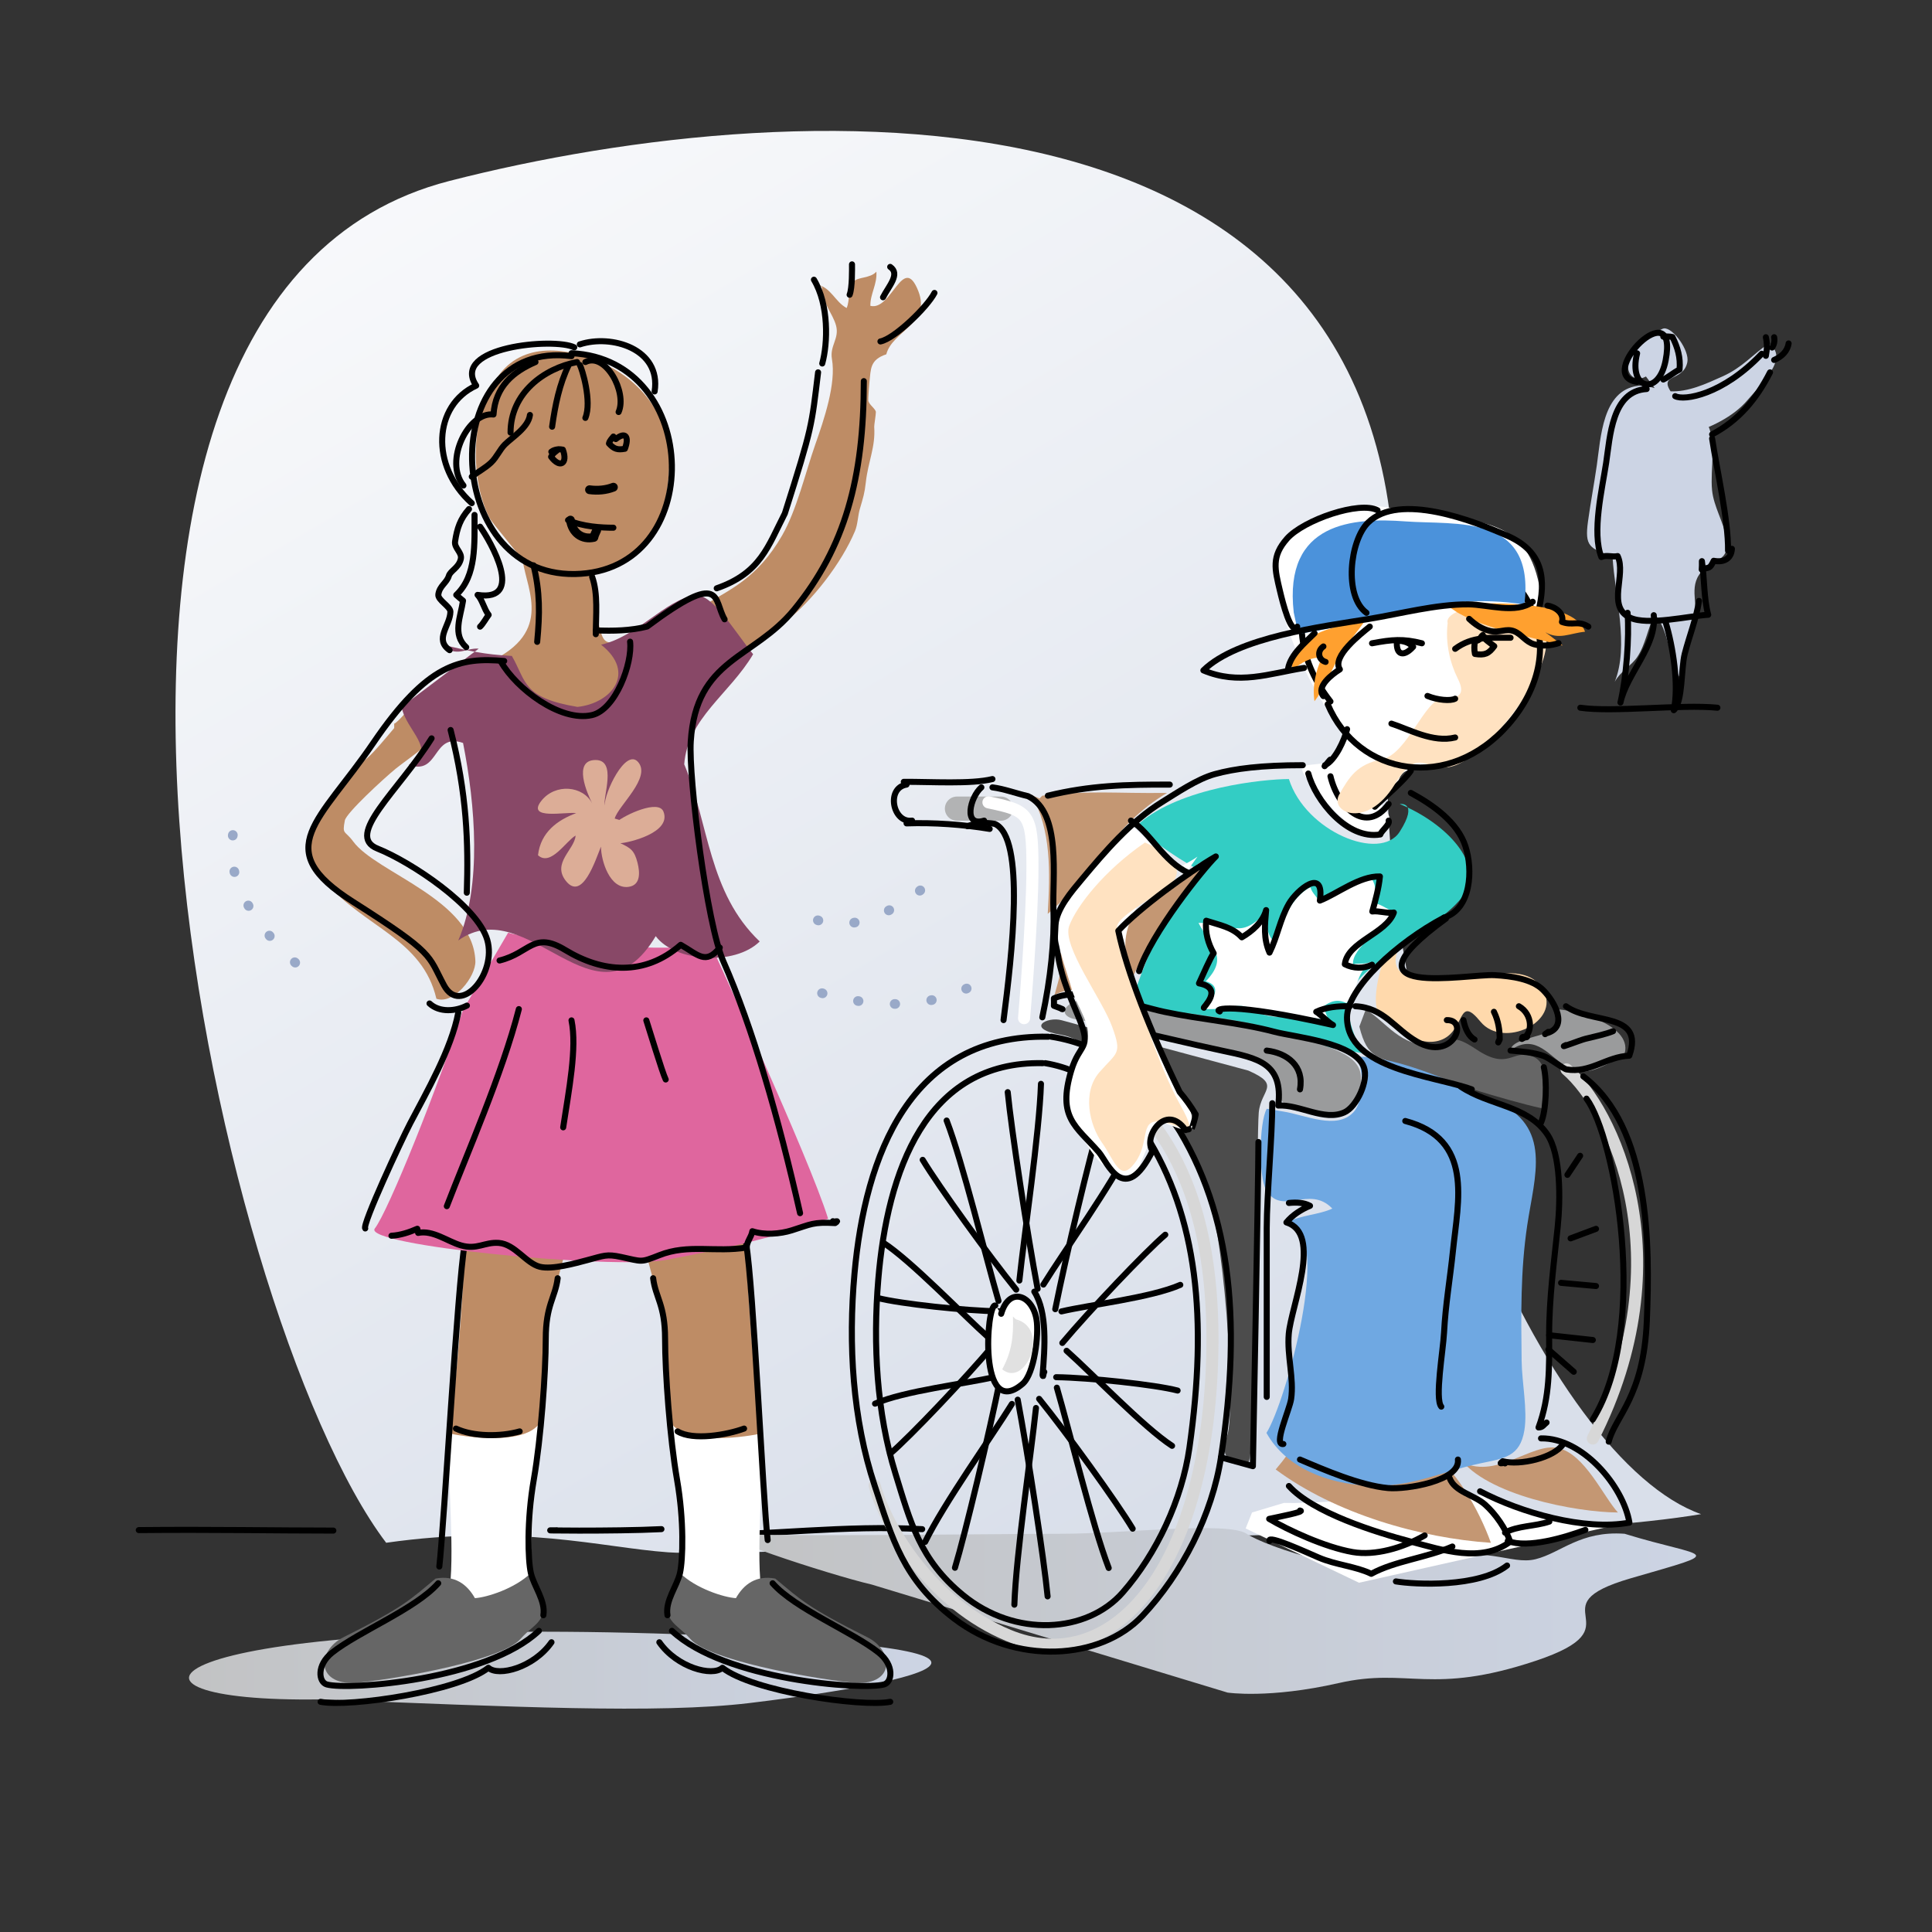 <?xml version="1.0" encoding="utf-8"?>
<!-- Generator: Adobe Illustrator 16.2.1, SVG Export Plug-In . SVG Version: 6.00 Build 0)  -->
<!DOCTYPE svg PUBLIC "-//W3C//DTD SVG 1.1//EN" "http://www.w3.org/Graphics/SVG/1.1/DTD/svg11.dtd">
<svg version="1.1" id="artwork" xmlns="http://www.w3.org/2000/svg" xmlns:xlink="http://www.w3.org/1999/xlink" x="0px" y="0px"
	 width="320px" height="320px" viewBox="0 0 320 320" enable-background="new 0 0 320 320" xml:space="preserve">
<rect x="0" y="0" width="320" height="320" fill="#333333" stroke="none"/>
<g>
	<path fill="#CCD4E4" d="M272.623,62.36c-2.384,1.288-3.908-1.293-2.328-3.699c0.499-0.76,4.416-4.188,5.317-4.268
		c1.512-0.134,4.244,3.681,3.866,5.58c-0.677,3.41-5.153,1.73-2.386,5.403c1.472,1.952,4.297,2.217,5.546,4.486
		c1.805,3.278,0.582,7.758,0.935,11.332c0.273,2.765,1.95,5.317,2.337,7.952c0.562,3.822-1.496,3.123-3.681,5.128
		c-2.718,2.495-0.972,5.346-1.463,8.834c-0.413,2.924-1.803,6.251-2.664,8.952c-1.665-3.04-1.642-7.575-4.006-10.303
		c-1.179,2.219-1.52,5.019-2.938,7.095c-0.968,1.419-2.78,2.354-3.707,4.085c2.408-5.987,0.012-14.256-0.367-20.726
		c-3.78-1.423-4.646-1.654-4.057-5.881c0.439-3.153,0.996-6.109,1.453-9.246c0.662-4.541,0.911-12.463,6.823-13.174
		c1.81-0.218,3.475,0.826,5.26,0.906c3.089,0.139,5.971-1.232,8.729-2.464c3.31-1.478,5.007-3.646,7.618-5.419
		c3.702,2.248-1.459,6.939-3.425,9.287c-2.448,2.924-6.337,4.616-9.673,5.729"/>
	<g>
		<path fill="none" stroke="#000000" stroke-linecap="round" stroke-linejoin="round" stroke-miterlimit="10" d="M271.156,58.521
			c-1.509,6.019,3.562,7.211,4.724,1.183c2.252-11.686-11.905,2.555-4.724,3.548"/>
		<path fill="none" stroke="#000000" stroke-linecap="round" stroke-linejoin="round" stroke-miterlimit="10" d="M275.494,55.761
			c0.515-0.039,1.022-0.041,1.518,0.06c0.851,1.71,1.362,3.415,1.173,5.393c-0.959,0.46-1.739,1.193-2.69,1.645"/>
		<path fill="none" stroke="#000000" stroke-linecap="round" stroke-linejoin="round" stroke-miterlimit="10" d="M291.8,58.593
			c-6.506,6.849-12.873,7.805-14.335,7.025"/>
		<path fill="none" stroke="#000000" stroke-linecap="round" stroke-linejoin="round" stroke-miterlimit="10" d="M272.734,64.436
			c-5.773,0.326-6.054,7.951-6.705,12.221c-0.659,4.336-2.394,11.532-0.794,15.605c0.86-0.391,1.825,0.051,2.698-0.158
			c1.48,3.128-1.871,8.324,2.03,10.192c2.9,1.387,9.807-0.289,12.971-0.471c-0.728-2.576-0.63-6.152-1.045-8.882
			c0.011,0.342,0.009,1.044-0.028,1.396c1.28-0.484,1.274,0.013,1.979-1.457c1.698,0.334,2.923-0.35,3.018-1.983
			c-0.338-0.081-0.339,0.453-0.641,0.309c0.083-4.989-1.9-13.635-2.637-18.576"/>
		<path fill="none" stroke="#000000" stroke-linecap="round" stroke-linejoin="round" stroke-miterlimit="10" d="M269.579,101.498
			c0.299,4.233-0.212,10.699-1.18,14.866c1.047-4.822,6.033-9.343,5.517-14.47"/>
		<path fill="none" stroke="#000000" stroke-linecap="round" stroke-linejoin="round" stroke-miterlimit="10" d="M275.889,103.077
			c1.193,3.958,2.231,10.359,1.337,14.556c1.516-1.348,1.19-6.891,1.818-9.342c0.767-2.995,1.906-5.752,2.364-8.763"/>
		<path fill="none" stroke="#000000" stroke-linecap="round" stroke-linejoin="round" stroke-miterlimit="10" d="M261.754,117.221
			c5.307,0.8,16.727-0.597,22.701,0"/>
	</g>
	<path fill="none" stroke="#000000" stroke-linecap="round" stroke-linejoin="round" stroke-miterlimit="10" d="M293.17,61.675
		c-2.271,4.437-5.186,7.95-9.589,10.273"/>
	<path fill="none" stroke="#000000" stroke-linecap="round" stroke-linejoin="round" stroke-miterlimit="10" d="M292.483,58.936
		c0.223-1.165,0.229-2.022,0-3.082"/>
	<path fill="none" stroke="#000000" stroke-linecap="round" stroke-linejoin="round" stroke-miterlimit="10" d="M293.511,57.566
		c0.344-0.503,0.455-1.075,0.344-1.712"/>
	<path fill="none" stroke="#000000" stroke-linecap="round" stroke-linejoin="round" stroke-miterlimit="10" d="M293.854,59.621
		c1.235-0.526,2.212-1.45,2.396-2.739"/>
</g>
<linearGradient id="SVGID_1_" gradientUnits="userSpaceOnUse" x1="171.318" y1="248.935" x2="332.716" y2="-25.247" gradientTransform="matrix(-1 0 0 1 367.992 0)">
	<stop  offset="0" style="stop-color:#D9DFEA"/>
	<stop  offset="0.995" style="stop-color:#FFFFFF"/>
</linearGradient>
<path fill="url(#SVGID_1_)" d="M281.752,250.789c-25.257-8.846-57.157-77.889-51.309-140.17
	c9.503-101.201-97.916-95.56-156.017-80.644c-76.801,19.715-38.975,188-10.465,225.556c22.176-3.162,35.637,0.792,46.726,1.582
	c11.088,0.789,88.7-3.163,116.42-3.163C254.826,253.95,272.249,252.368,281.752,250.789z"/>
<line fill="none" stroke="#B2B3B4" stroke-width="4" stroke-linecap="round" stroke-linejoin="round" stroke-miterlimit="10" x1="158.499" y1="133.934" x2="165.787" y2="133.934"/>
<path fill="#FFFFFF" d="M237.611,85.122c-10.494-1.148-12.298-2.788-17.873,0.328s-10.494,4.591-7.543,15.085
	s7.871,17.545,9.347,19.349s1.804,4.264-0.656,5.903s-7.38-0.328-4.1,3.607s8.527,10.658,12.135,7.871s-2.296-3.279,0.819-5.411
	s0.492-4.264,5.739-4.755s20.659-6.395,20.168-23.284S248.434,86.925,237.611,85.122z"/>
<linearGradient id="SVGID_2_" gradientUnits="userSpaceOnUse" x1="31.307" y1="276.635" x2="154.262" y2="276.635">
	<stop  offset="0" style="stop-color:#C2C3C4"/>
	<stop  offset="1" style="stop-color:#CCD4E4"/>
</linearGradient>
<path fill="url(#SVGID_2_)" d="M53.126,281.471c31.558,1.214,55.833,2.428,71.005,0.607c15.172-1.82,67.363-9.104-15.779-11.531
	C25.21,268.12,13.68,282.078,53.126,281.471z"/>
<rect fill="none" width="320" height="320"/>
<path fill="none" stroke="#000000" stroke-linecap="round" stroke-linejoin="round" stroke-miterlimit="10" d="M22.985,253.432
	c11.959-0.121,22.76,0.082,32.229,0.082"/>
<path fill="none" stroke="#000000" stroke-linecap="round" stroke-linejoin="round" stroke-miterlimit="10" d="M114.307,254.315
	c12.894,0,25.693-1.761,38.438-1.037"/>
<path fill="none" stroke="#99A9C8" stroke-width="1.6" stroke-linecap="round" stroke-linejoin="round" stroke-miterlimit="10" stroke-dasharray="0.1,6,0.1,6,0.1,6" d="
	M135.461,152.425c6.478,2.402,14.572-2.624,19.323-6.902"/>
<path fill="none" stroke="#99A9C8" stroke-width="1.6" stroke-linecap="round" stroke-linejoin="round" stroke-miterlimit="10" stroke-dasharray="0.1,6,0.1,6,0.1,6" d="
	M38.566,138.3c-1.691,9.032,6.716,18.509,13.395,23.773"/>
<path fill="none" stroke="#99A9C8" stroke-width="1.6" stroke-linecap="round" stroke-linejoin="round" stroke-miterlimit="10" stroke-dasharray="0.1,6,0.1,6,0.1,6" d="
	M136.15,164.502c9.306,2.553,18.633,2.963,27.606-2.76"/>
<g>
	<path fill="#FFD9AC" d="M237.272,149.16c-4.597,5.433-10.445,12.536-1.253,12.954s16.6-3.354,19.582,1.875
		s-6.629,9.825-10.39,5.229s-2.507,1.253-6.268,2.925s-8.358-2.088-10.447-4.178S229.751,151.667,237.272,149.16z"/>
	<path fill="#666666" d="M226.191,167.255c2.777,1.388,5.207,5.555,10.066,5.9c4.858,0.347,3.124-2.777,8.33,0.693
		s5.9,0.001,9.023,1.042s2.083,4.858,1.735,8.677c-6.248-1.388-17.008-4.858-22.214-6.594c-4.858-2.083-6.593-1.39-7.981-6.942"/>
	<path fill="#9A9B9C" d="M250.495,173.75c3.947-2.549,6.236,1.341,9.103,3.043c3.214,1.908,6.317-0.535,9.355-1.881
		c2.044-5.107-8.306-7.745-11.676-7.784c3.835,4.913-6.027,3.952-7.038,6.562c0.387,0.458,0.649,0.264,1.166,0.363"/>
	<path fill="#4C4C4C" d="M206.755,177.319c0,0-28.46-7.635-30.89-8.329c-2.431-0.694-6.248,1.387,0,2.429
		c6.247,1.042,19.437,14.232,23.254,22.908c3.818,8.677,5.555,39.222,4.165,43.386c-1.389,4.164,0.695,4.164,2.083,4.164
		s1.389,2.778,2.082-4.164c0.694-6.942,0.694-49.633,1.041-53.451C208.838,180.444,212.309,179.748,206.755,177.319z"/>
	<path fill="#C49773" d="M186.643,158.417c-0.81-3.24-1.012-5.063,3.038-8.303s13.568-9.518,8.506-3.848
		c-5.062,5.671-10.53,14.177-10.733,16.403C187.251,164.897,186.643,158.417,186.643,158.417z"/>
	<path fill="none" stroke="#D7D7D7" stroke-width="2" stroke-linecap="round" stroke-linejoin="round" stroke-miterlimit="10" d="
		M259.466,177.129c7.513,6.416,19.614,31.14,4.357,61.128"/>
	<linearGradient id="SVGID_3_" gradientUnits="userSpaceOnUse" x1="120.506" y1="266.828" x2="280.924" y2="266.828">
		<stop  offset="0" style="stop-color:#C2C3C4"/>
		<stop  offset="1" style="stop-color:#CCD4E4"/>
	</linearGradient>
	<path fill="url(#SVGID_3_)" d="M144.401,262.456l58.921,17.889c0,0,6.84,1.053,18.413-1.578
		c11.575-2.632,15.257,2.104,32.619-3.683c17.36-5.788-0.526-8.943,15.781-13.679s12.626-3.158-1.053-7.365
		c-7.365-0.526-10.521,3.156-14.729,4.209c-4.21,1.052-8.418-2.632-18.415,0.526c-9.997,3.156-26.304-2.632-29.459-4.735
		c-3.158-2.104-20.518,0-30.515,0c-9.995,0-47.347,0.524-54.186,0C114.94,253.514,137.562,260.879,144.401,262.456z"/>
	<path fill="#FFFFFF" d="M212.666,248.929l-5.289,1.587l-1.057,2.645l18.775,8.99l41.253-9.255c0,0-16.13-2.908-19.568-4.76
		S221.393,249.193,212.666,248.929z"/>
	<path fill="#C49773" d="M214.896,238.257c-0.953,1.8-2.323,3.646-3.601,5.131c9.861,7.34,24.062,11.383,35.642,12.149
		c-1.908-5.337-5.987-12.762-11.022-15.714c-6.136-3.598-14.359-1.562-21.019-3.671"/>
	<path fill="#C49773" d="M241.729,241.414c4.341,6.217,19.304,9.075,26.25,9.101c-2.42-2.643-5.526-9.754-9.942-10.681
		c-4.502-0.945-10.366,5.54-16.308,2.106"/>
	<path fill="none" stroke="#D7D7D7" stroke-width="2" stroke-linecap="round" stroke-linejoin="round" stroke-miterlimit="10" d="
		M178.597,175.653c10.521,5.787,23.673,17.887,22.097,51.556c-1.579,33.67-16.924,50.643-33.67,43.666
		c-12.628-5.261-20.107-17.544-22.153-24.817"/>
	<path fill="#C49773" d="M175.395,157.488c0.927,2.425-0.081,4.781-0.732,7.297c4.521-2.289,7.271,0.9,11.253,0.891
		C183.66,161.472,177.985,161.283,175.395,157.488"/>
	<path fill="#6FA8E2" d="M212.565,184.105c3.648,0.577,8.807,3.096,11.6,0.127c1.794-1.907,1.84-7.24,0.382-9.214
		c6.981-0.108,16.68,4.476,23.108,7.339c9.532,4.244,6.523,12.389,5.306,20.562c-1.136,7.61-1.02,14.824-0.93,22.486
		c0.043,3.538,0.996,8.161,0.458,11.473c-0.719,4.433-3.354,4.663-7.333,5.507c-6.846,1.452-11.346,4.045-18.746,3.672
		c-6.413-0.324-13.366-2.842-16.645-8.722c3.146-4.913,11.357-34.04,3.436-34.863c2.254-1.241,5.271-1.253,7.472-2.295
		c-3.861-4.033-8.395,1.381-10.976-3.122c-1.252-2.183-1.167-11.042,0.113-13.41"/>
	<path fill="#C49773" d="M172.64,131.79c8.262-0.918,11.977-0.347,20.652-0.459c-9.15,5.466-11.779,13.219-19.754,20.032
		c0.4-6.863,0.623-13.856-2.71-19.731c0.435,0.245,0.885,0.45,1.354,0.617"/>
	<path fill="#33CDC4" d="M188.703,136.378c6.884-5.967,20.65-7.342,24.779-7.342c2.755,8.719,15.144,13.768,18.356,8.719
		c3.214-5.048,0-4.589,0-4.589c7.802,3.212,14.229,10.098,10.556,15.145c-3.672,5.047-14.686,10.094-17.897,14.684
		c-3.213,4.591,1.377,11.474,1.377,11.474l-39.006-6.425c1.835-6.884,5.507-15.604,8.719-19.274c3.21-3.672,5.965-6.884,5.965-6.884
		c-3.672,0.919-3.67,1.835-3.67,1.835S189.62,139.132,188.703,136.378z"/>
	<path fill="#FFFFFF" d="M199.717,162.536c3.904-4.095,0.839-5.668-1.204-9.672c5.879-0.117,6.538,3,11.208-1.764
		c-0.012,1.902,0.083,3.753,1.365,4.963c0.973-3.036,3.004-7.811,5.979-9.083c0.216,0.96,1.28,1.749,1.558,2.521
		c2.753-1.55,5.52-2.871,8.17-4.45c1.113,1.104,1.18,2.859,0.997,4.554c1.278,0.31,2.257,1.244,3.535,1.561
		c-1.787,2.182-7.506,5.847-7.216,8.547c0.95-0.224,1.996,0.068,2.981-0.421c-2.603,1.976-2.079,4.603-4.084,6.848
		c-1.508-0.728-2.627-0.322-3.945,0.643c0.521,0.674,0.842,2.069,1.224,2.579c-3.039-1.726-9.345,0.041-12.176-1.831
		c-2.961-1.96-4.243-0.161-8.707-0.405C202.236,164.289,201.449,163.011,199.717,162.536z"/>
	<path fill="#9A9B9C" d="M179.066,168.961c8.259,1.836,18.355,3.262,23.402,5.073c5.05,1.811,9.18,1.811,9.18,5.94
		c0,4.131,3.672,3.671,8.261,4.588c4.588,0.919,5.508-1.835,5.508-5.964c0-4.131-5.166-5.118-13.309-7.802
		c-8.146-2.684-23.865-3.672-29.37-5.05C177.231,164.371,173.56,168.503,179.066,168.961z"/>
	<g>
		<g>
			<path fill="none" stroke="#000000" stroke-linecap="round" stroke-linejoin="round" stroke-miterlimit="10" d="M171.314,213.935
				c2.188,3.436,1.745,9.351,1.37,13.821c0.128,0.578,0.118-0.359,0.282-0.514"/>
			<g>
				<path fill="none" stroke="#000000" stroke-linecap="round" stroke-linejoin="round" stroke-miterlimit="10" d="M166.912,180.894
					c0.593,6.166,3.303,23.862,4.952,32.581"/>
				<path fill="none" stroke="#000000" stroke-linecap="round" stroke-linejoin="round" stroke-miterlimit="10" d="M172.417,179.516
					c-0.275,8.261-2.753,24.781-3.577,32.582"/>
			</g>
			<g>
				<path fill="none" stroke="#000000" stroke-linecap="round" stroke-linejoin="round" stroke-miterlimit="10" d="M152.826,192.106
					c2.65,4.406,11.08,16.067,15.489,21.502"/>
				<path fill="none" stroke="#000000" stroke-linecap="round" stroke-linejoin="round" stroke-miterlimit="10" d="M156.792,185.597
					c2.688,6.953,6.51,22.744,8.589,29.864"/>
			</g>
			<g>
				<path fill="none" stroke="#000000" stroke-linecap="round" stroke-linejoin="round" stroke-miterlimit="10" d="M145.38,214.986
					c3.698,0.965,14.629,2.137,20.11,2.21"/>
				<path fill="none" stroke="#000000" stroke-linecap="round" stroke-linejoin="round" stroke-miterlimit="10" d="M146.295,205.83
					c4.625,2.99,13.282,12.022,17.477,15.74"/>
			</g>
			<g>
				<path fill="none" stroke="#000000" stroke-linecap="round" stroke-linejoin="round" stroke-miterlimit="10" d="M147.421,240.794
					c3.333-2.845,12.588-12.61,17.05-17.926"/>
				<path fill="none" stroke="#000000" stroke-linecap="round" stroke-linejoin="round" stroke-miterlimit="10" d="M144.934,232.49
					c4.798-2.116,14.985-3.295,19.688-4.396"/>
			</g>
			<g>
				<path fill="none" stroke="#000000" stroke-linecap="round" stroke-linejoin="round" stroke-miterlimit="10" d="M158.169,259.672
					c1.695-5.569,5.739-22.543,7.478-31.215"/>
				<path fill="none" stroke="#000000" stroke-linecap="round" stroke-linejoin="round" stroke-miterlimit="10" d="M153.231,255.392
					c3.134-6.413,10.957-17.354,14.375-22.854"/>
			</g>
			<g>
				<path fill="none" stroke="#000000" stroke-linecap="round" stroke-linejoin="round" stroke-miterlimit="10" d="M173.517,264.41
					c-0.593-6.169-3.302-23.865-4.952-32.581"/>
				<path fill="none" stroke="#000000" stroke-linecap="round" stroke-linejoin="round" stroke-miterlimit="10" d="M168.012,265.788
					c0.277-8.262,2.753-24.784,3.578-32.583"/>
			</g>
			<g>
				<path fill="none" stroke="#000000" stroke-linecap="round" stroke-linejoin="round" stroke-miterlimit="10" d="M187.605,253.198
					c-2.655-4.411-11.083-16.071-15.492-21.504"/>
				<path fill="none" stroke="#000000" stroke-linecap="round" stroke-linejoin="round" stroke-miterlimit="10" d="M183.637,259.708
					c-2.688-6.954-6.51-22.749-8.589-29.866"/>
			</g>
			<g>
				<path fill="none" stroke="#000000" stroke-linecap="round" stroke-linejoin="round" stroke-miterlimit="10" d="M195.049,230.318
					c-3.7-0.968-14.629-2.14-20.109-2.213"/>
				<path fill="none" stroke="#000000" stroke-linecap="round" stroke-linejoin="round" stroke-miterlimit="10" d="M194.134,239.474
					c-4.627-2.991-13.285-12.024-17.474-15.741"/>
			</g>
			<g>
				<path fill="none" stroke="#000000" stroke-linecap="round" stroke-linejoin="round" stroke-miterlimit="10" d="M193.008,204.509
					c-3.333,2.847-12.59,12.612-17.05,17.924"/>
				<path fill="none" stroke="#000000" stroke-linecap="round" stroke-linejoin="round" stroke-miterlimit="10" d="M195.495,212.814
					c-4.799,2.115-14.985,3.294-19.686,4.396"/>
			</g>
			<g>
				<path fill="none" stroke="#000000" stroke-linecap="round" stroke-linejoin="round" stroke-miterlimit="10" d="M182.26,185.631
					c-1.697,5.569-5.739,22.543-7.478,31.213"/>
				<path fill="none" stroke="#000000" stroke-linecap="round" stroke-linejoin="round" stroke-miterlimit="10" d="M187.197,189.912
					c-3.132,6.412-10.962,17.354-14.375,22.854"/>
			</g>
		</g>
		<path fill="none" stroke="#000000" stroke-linecap="round" stroke-linejoin="round" stroke-miterlimit="10" d="M173.628,171.714
			c-22.896-0.452-30.346,19.723-32.096,39.227c-1.057,11.771-0.311,24.144,3.338,35.117c2.938,8.837,4.731,15.604,13.159,22.026
			c10.236,7.802,24.242,6.919,31.192-0.457c6.609-7.015,11.576-16.851,13.01-26.238c3.563-23.324,1.594-41.827-8.621-56.826
			c-4.168-6.118-10.725-11.471-19.496-12.849"/>
		<path fill="none" stroke="#000000" stroke-linecap="round" stroke-linejoin="round" stroke-miterlimit="10" d="M172.723,176.095
			c-19.439-0.415-25.767,18.025-27.253,35.851c-0.896,10.759-0.261,22.067,2.836,32.097c2.493,8.076,4.018,14.263,11.175,20.132
			c8.688,7.132,20.584,6.322,26.482-0.42c5.613-6.41,9.83-15.399,11.047-23.979c3.024-21.317,1.354-38.229-7.32-51.936
			c-3.54-5.594-9.104-10.486-16.555-11.744"/>
		<path fill="#FFFFFF" stroke="#000000" stroke-linecap="round" stroke-linejoin="round" stroke-miterlimit="10" d="
			M164.854,216.229c-1.47-0.404-2.893,19.293,4.521,12.977c1.956-1.669,2.727-8.218,2.302-10.682
			c-0.704-4.074-4.53-5.484-5.848-0.919"/>
		<path fill="#E1E1E1" d="M167.777,218.064c0.116,3.346-0.234,5.892-1.78,8.74c3.881,3.172,8.044-6.842,2.209-8.302
			c-0.732-0.057,0.522,0.213,0.546,0.479"/>
	</g>
	<g>
		<path fill="none" stroke="#000000" stroke-linecap="round" stroke-linejoin="round" stroke-miterlimit="10" d="M185.948,170.338
			c5.521,1.14,10.867,2.504,16.521,3.696c5.937,1.25,10.092,2.074,9.25,9.083c3.523-0.214,7.629,2.634,10.955,1.123
			c2.02-0.916,4.065-5.227,3.222-7.5c-1.513-4.086-11.367-4.932-14.807-5.843c-5.91-1.565-12.232-2.017-18.28-3.312
			c-4.561-0.979-13.797-4.318-18.249-2.218c0.023,0.217,0.021,1.001,0,1.221c0.306,0.105,1.911,0.717,1.295,0.538"/>
		<path fill="none" stroke="#000000" stroke-linecap="round" stroke-linejoin="round" stroke-miterlimit="10" d="M215.317,180.434
			c0.729-3.846-2.096-6.017-5.507-6.425"/>
	</g>
	<path fill="#FFFFFF" d="M198.34,141.885c-2.487,1.798-7.217,3.359-9.063,6.542c-2.73,4.703-3.482,7.207-2.431,11.408
		c1.014,4.05,2.229,6.277,3.646,10.327c0.804,2.295,3.054,8.887,4.455,10.125c1.523,1.351,2.632,3.848,2.632,6.48
		c-1.015,1.172-3.873-0.697-5.67-1.013c-0.968,2.398-2.872,6.279-3.646,8.708c-5.623,1.07-7.824-4.267-10.732-9.113
		c-1.441-2.401-0.404-7.694,2.229-12.352c1.545-2.733-1.418-6.277-2.229-9.113c-1.78-6.226-4.18-10.332,0.035-16.616
		c2.115-3.155,6.809-8.292,10.22-10.249c2.634,2.727,6.103,4.958,8.26,8.077"/>
	<path fill="none" stroke="#000000" stroke-linecap="round" stroke-linejoin="round" stroke-miterlimit="10" d="M210.73,182.728
		c0,5.508-0.905,15.119-0.92,20.651c-0.009,4.845,0,19.732,0,27.993"/>
	<g>
		<path fill="none" stroke="#000000" stroke-linecap="round" stroke-linejoin="round" stroke-miterlimit="10" d="M160.251,136.836
			c1.415-0.524,3.006-0.654,4.509-0.378c5.128,2.215,2.833,21.948,1.458,32.503"/>
		<path fill="none" stroke="#000000" stroke-linecap="round" stroke-linejoin="round" stroke-miterlimit="10" d="M162.546,130.413
			c-1.856,1.592-3.082,6.622,0.457,5.507"/>
		<path fill="none" stroke="#000000" stroke-linecap="round" stroke-linejoin="round" stroke-miterlimit="10" d="M149.696,129.495
			c4.44-0.025,11.168,0.417,14.684-0.458"/>
		<path fill="none" stroke="#000000" stroke-linecap="round" stroke-linejoin="round" stroke-miterlimit="10" d="M150.154,129.954
			c-3.444,0.555-2.295,6.425,0.917,5.966"/>
		<path fill="none" stroke="#000000" stroke-linecap="round" stroke-linejoin="round" stroke-miterlimit="10" d="M150.154,136.378
			c4.447-0.159,9.406,0.189,13.769,0.918"/>
		<path fill="none" stroke="#000000" stroke-linecap="round" stroke-linejoin="round" stroke-miterlimit="10" d="M164.38,130.413
			c1.938,0.249,3.893,0.991,5.887,1.455c5.588,2.675,4.022,13.61,4.21,18.736c0.189,5.239-0.46,11.474-1.837,17.897"/>
	</g>
	<path fill="none" stroke="#000000" stroke-linecap="round" stroke-linejoin="round" stroke-miterlimit="10" d="M258.916,239.174
		c-1.522,2.307-7.181,3.596-10.014,2.856c-0.847,0.66,0.102,0.123,0.377,0.355"/>
	<g>
		<path fill="none" stroke="#000000" stroke-linecap="round" stroke-linejoin="round" stroke-miterlimit="10" d="M232.756,185.67
			c11.369,3.011,8.755,13.188,7.903,21.469c-0.479,4.644-1.234,8.88-1.479,13.58c-0.154,2.979-1.562,10.964-0.458,12.267"/>
		<path fill="none" stroke="#000000" stroke-linecap="round" stroke-linejoin="round" stroke-miterlimit="10" d="M241.935,179.975
			c4.737,3.176,11.028,3.079,14.328,7.886c2.281,3.314,2.205,10.848,1.742,15.334c-0.585,5.687-1.434,11.878-1.417,17.961
			c0.012,5.362,0.126,10.18-1.759,15.276c0.711-0.017,0.811-0.412,1.332-0.817"/>
		<path fill="none" stroke="#000000" stroke-linecap="round" stroke-linejoin="round" stroke-miterlimit="10" d="M215.317,241.747
			c3.997,1.703,9.992,4.297,14.582,4.721c3.011,0.277,12.005-1.176,11.578-4.721"/>
		<path fill="none" stroke="#000000" stroke-linecap="round" stroke-linejoin="round" stroke-miterlimit="10" d="M213.482,246.128
			c4.019,4.433,14.353,7.661,20.2,9.211c5.299,1.404,11.654,3.578,16.455,0.013c-0.729-2.121-2.364-4.539-4.163-6.145
			c-1.856-1.652-4.99-2.064-5.874-4.394"/>
		<path fill="none" stroke="#000000" stroke-linecap="round" stroke-linejoin="round" stroke-miterlimit="10" d="M245.147,247.004
			c6.756,3.543,17.274,6.571,24.734,5.19c-1.015-6.041-7.769-14.073-14.639-13.952"/>
	</g>
	<path fill="#FFE2C1" d="M189.636,139.55c-6.686,4.597-11.282,10.445-12.536,13.789s5.432,12.118,7.104,16.715
		s0.836,4.178-2.089,7.521s-1.671,8.774,0.418,11.7s2.924,6.688,5.432,3.344s0.784-7.042,3.944-6.864s7.34,3.938,3.578-2.747
		s-7.658-19.095-8.844-24.591s-5.204-3.977,5.918-10.928C199.247,143.311,189.636,139.55,189.636,139.55z"/>
	<path fill="none" stroke="#000000" stroke-linecap="round" stroke-linejoin="round" stroke-miterlimit="10" d="M215.777,126.741
		c-6.882,0-11.288,0.567-14.581,1.48c-2.906,0.807-6.252,3.094-8.695,4.601c-5.254,3.236-9.578,8.336-13.335,12.835
		c-1.624,1.944-4.206,4.892-4.343,7.588c-0.181,3.482-0.147,1.811,0.48,5.382c0.675,3.831,2.045,6.627,3.469,10.143
		c2.091,5.156,0.047,3.904-1.346,8.575c-2.326,7.804,0.782,9.157,4.559,13.473c1.418,1.621,4.22,9.18,8.91-0.202
		c-1.62-2.228,2.196-8.079,5.468-3.442c0.026-0.015,1.048-0.232,1.024-0.237c0.252-0.63,0.551-1.683,0.659-2.356
		c-0.849-1.406-1.564-2.41-2.657-3.71c-4.898-10.099-8.779-20.019-10.163-26.705c3.473-3.747,11.527-9.64,16.154-12.312
		c-2.06,2.02-10.688,12.718-12.712,18.995"/>
	<path fill="none" stroke="#000000" stroke-linecap="round" stroke-linejoin="round" stroke-miterlimit="10" d="M239.183,151.981
		c-7.802,4.129-16.049,11.696-16.075,16.52c-0.045,8.646,14.478,9.662,20.665,11.933"/>
	<path fill="none" stroke="#000000" stroke-linecap="round" stroke-linejoin="round" stroke-miterlimit="10" d="M220.367,128.577
		c1.249,5.285,5.965,9.637,9.637,4.589"/>
	<path fill="none" stroke="#000000" stroke-linecap="round" stroke-linejoin="round" stroke-miterlimit="10" d="M216.695,128.118
		c1.164,4.407,6.424,11.014,11.931,10.095c0.204-0.66,1.652-1.682,1.378-2.294"/>
	<path fill="none" stroke="#000000" stroke-linecap="round" stroke-linejoin="round" stroke-miterlimit="10" d="M220.367,125.824
		c0.002-0.195-1.285,1.632-0.917,0.917c1.683-0.756,3.259-4.232,3.669-5.966"/>
	<path fill="none" stroke="#000000" stroke-linecap="round" stroke-linejoin="round" stroke-miterlimit="10" d="M227.709,133.625
		c1.337-1.327,5.07-4.519,5.967-5.966"/>
	<path fill="#FFE2C1" d="M239.78,103.195c-0.418,3.343,0.417,6.686,1.671,9.193s0.418,3.343-2.507,3.343s-5.851,9.193-10.029,10.029
		s-5.432,2.925-7.104,5.85s4.597,5.85,9.193-1.671s5.432-0.418,11.282-3.761s16.274-16.729,13.36-22.363
		S238.945,100.27,239.78,103.195z"/>
	<path fill="none" stroke="#000000" stroke-linecap="round" stroke-linejoin="round" stroke-miterlimit="10" d="M219.909,116.646
		c5.048,11.931,20.177,14.534,29.941,3.326c10.549-12.11,4.26-26.937-11.118-29.953c-7.282-1.428-17.505-0.189-21.474,7.007
		c-2.986,5.414-1.941,12.736,3.108,19.161"/>
	<path fill="#4B92DB" d="M215.043,104.973c12.208-1.635,22.763-7.142,37.446-4.848c1.837-15.144-11.256-13.136-19.73-13.767
		c-8.478-0.631-20.193,0-18.475,15.09"/>
	<path fill="none" stroke="#000000" stroke-linecap="round" stroke-linejoin="round" stroke-miterlimit="10" d="M226.332,101.501
		c-3.786-2.762-2.748-11.962,0.244-14.927c5.172-5.129,17.625-0.26,23.16,2.193c5.95,2.636,6.398,7.245,5.005,12.765
		c0.284,0.962,0.415-0.001,0.962-0.031"/>
	<path fill="none" stroke="#000000" stroke-linecap="round" stroke-linejoin="round" stroke-miterlimit="10" d="M231.381,106.091
		c-0.225,2.48,1.136,2.755,2.682,1.034C233.264,106.327,232.448,106.179,231.381,106.091"/>
	<path fill="none" stroke="#000000" stroke-linecap="round" stroke-linejoin="round" stroke-miterlimit="10" d="M245.607,105.173
		c-0.515,0.391-0.377,0.951-1.297,0.998c-0.136,0.693-0.156,1.446-0.012,2.145c1.626,0.254,2.285-0.032,3.2-1.294
		c-0.252-0.184-2.312-1.656-1.432-1.39"/>
	<path fill="none" stroke="#000000" stroke-linecap="round" stroke-linejoin="round" stroke-miterlimit="10" d="M227.251,106.549
		c3.319-0.628,5.176-0.789,8.26,0"/>
	<path fill="none" stroke="#000000" stroke-linecap="round" stroke-linejoin="round" stroke-miterlimit="10" d="M241.018,107.467
		c2.845-2.111,5.732-1.825,9.179-1.835"/>
	<path fill="none" stroke="#000000" stroke-linecap="round" stroke-linejoin="round" stroke-miterlimit="10" d="M236.431,115.269
		c1.694,0.698,3.818,0.867,4.587,0.459"/>
	<path fill="#FFA02F" d="M226.334,102.419c-1.652,2.571-3.53,4.372-4.924,7.008c-1.136,2.148-2.273,4.915-3.691,6.724
		c-0.379-2.483,0.219-5.096,1.229-7.214c-1.868-0.156-3.442,0.867-4.924,2.042c-0.742-5.996,8.207-7.704,12.769-8.1"/>
	<path fill="#FFA02F" d="M241.478,101.501c5.068,2.833,11.642,3.86,17.377,5.438c-0.823-0.607-1.961-1.597-2.978-2.259
		c2.37,1.363,4.058,0.209,6.651-0.046c-1.918-5.732-18.168-4.784-23.311-4.408c0.107,0.679,0.458,0.094,0.883,0.357"/>
	<path fill="none" stroke="#000000" stroke-linecap="round" stroke-linejoin="round" stroke-miterlimit="10" d="M187.325,135.919
		c3.291,2.059,5.407,6.875,9.637,8.72"/>
	<path fill="none" stroke="#000000" stroke-linecap="round" stroke-linejoin="round" stroke-miterlimit="10" d="M233.676,131.33
		c3.679,1.984,7.754,4.855,9.049,8.847c1.261,3.876,0.979,10.396-3.542,11.805"/>
	<path fill="none" stroke="#000000" stroke-linecap="round" stroke-linejoin="round" stroke-miterlimit="10" d="M227.251,159.783
		c-1.429,0.693-3.079,0.654-4.506-0.078c0.465-3.753,6.877-5.067,8.119-8.562c-1.062,0.201-2.499-0.331-3.567-0.172
		c0.505-1.81,1.078-3.862,1.259-5.804c-3.381-0.095-7.114,2.899-9.945,4c0.835-5.638-3.807-1.767-5.125,0.52
		c-1.475,2.557-1.901,5.452-3.215,8.097c-1.015-2.291-0.787-4.562-0.562-7.043c-0.541,1.986-2.297,3.497-4.027,4.508
		c-1.539-1.68-3.625-2.004-5.896-2.75c-0.22,1.913,0.339,3.835,1.237,5.392c-0.424,0.441-1.927,3.908-2.432,4.982
		c4.253,0.81,0.571,4.047,0.811,4.049"/>
	<path fill="none" stroke="#000000" stroke-linecap="round" stroke-linejoin="round" stroke-miterlimit="10" d="M223.579,166.666
		c-2.015-0.06-4.061,0.183-5.573,0.92c0.855,0.508,1.937,1.744,2.785,2.189c-17.137-3.865-19.861-2.622-18.757-2.245"/>
	<path fill="none" stroke="#000000" stroke-linecap="round" stroke-linejoin="round" stroke-miterlimit="10" d="M228.169,84.522
		c-2.921-1.601-12.244,1.578-15.006,4.703c-2.596,2.939-2.011,5.066-1.171,8.618c0.455,1.931,1.827,7.402,2.868,5.953"/>
	<path fill="none" stroke="#000000" stroke-linecap="round" stroke-linejoin="round" stroke-miterlimit="10" d="M230.464,119.857
		c2.916,0.931,6.882,3.213,10.554,2.294"/>
	<path fill="none" stroke="#000000" stroke-linecap="round" stroke-linejoin="round" stroke-miterlimit="10" d="M239.497,152.14
		c-18.631,13.567,3.6,9.136,8.049,9.376c2.805,0.152,6.247,0.637,8.056,2.474c1.946,1.974,4.253,6.18,0.493,7.171
		c-0.704,0.508,0.528-0.401,0.526-0.363"/>
	<path fill="none" stroke="#000000" stroke-linecap="round" stroke-linejoin="round" stroke-miterlimit="10" d="M251.574,166.666
		c2.313,1.313,2.392,4.633,0.502,5.414c0.081-0.768,0.624,0.02,0.873-0.366"/>
	<path fill="none" stroke="#000000" stroke-linecap="round" stroke-linejoin="round" stroke-miterlimit="10" d="M247.442,167.585
		c0.758,1.542,0.955,3.063,0.955,4.597c-0.524,1.132-0.1-0.005-0.038-0.009"/>
	<path fill="none" stroke="#000000" stroke-linecap="round" stroke-linejoin="round" stroke-miterlimit="10" d="M242.395,168.961
		c0.271,1.489,0.923,2.731,1.835,3.212"/>
	<path fill="none" stroke="#000000" stroke-linecap="round" stroke-linejoin="round" stroke-miterlimit="10" d="M224.497,166.666
		c4.72,0.222,6.538,3.78,10.198,5.863c5.917,3.368,8.697-3.639,4.945-3.568"/>
	<path fill="none" stroke="#000000" stroke-linecap="round" stroke-linejoin="round" stroke-miterlimit="10" d="M259.373,166.666
		c4.132,3.045,13.062,0.871,10.487,8.192c-3.733,0.13-6.53,2.949-10.395,2.271c-0.512-0.092-2.788-1.849-3.753-2.213
		c-1.562-0.592-3.821-0.775-5.517-0.908"/>
	<path fill="none" stroke="#000000" stroke-linecap="round" stroke-linejoin="round" stroke-miterlimit="10" d="M259.373,173.092
		c-1.536,0.708,2.393-0.83,3.215-1.031c1.533-0.377,3.43-0.778,4.587-1.264"/>
	<path fill="none" stroke="#000000" stroke-linecap="round" stroke-linejoin="round" stroke-miterlimit="10" d="M255.703,176.761
		c0.56,2.267,0.418,7.153-0.46,9.18"/>
	<path fill="none" stroke="#000000" stroke-linecap="round" stroke-linejoin="round" stroke-miterlimit="10" d="M215.317,250.188
		c1.058,0.168-3.724,1.086-5.102,1.389c3.07,1.824,9.234,4.695,13.835,5.494c3.687,0.641,8.312-0.685,11.92-2.753"/>
	<path fill="none" stroke="#000000" stroke-linecap="round" stroke-linejoin="round" stroke-miterlimit="10" d="M249.279,253.858
		c2.041-1.166,4.99-1.025,7.342-1.836"/>
	<path fill="none" stroke="#000000" stroke-linecap="round" stroke-linejoin="round" stroke-miterlimit="10" d="M210.271,255.234
		c-0.432-1.139,6.216,1.919,8.16,2.754c2.845,1.222,6.145,1.438,8.695,2.686c3.885-2.131,9.165-2.658,13.434-4.521"/>
	<path fill="none" stroke="#000000" stroke-linecap="round" stroke-linejoin="round" stroke-miterlimit="10" d="M249.736,255.234
		c3.341,1.294,9.627-0.643,12.852-1.835"/>
	<path fill="none" stroke="#000000" stroke-linecap="round" stroke-linejoin="round" stroke-miterlimit="10" d="M213.482,199.249
		c1.285-0.121,2.442-0.088,3.499,0.472c-1.467,0.599-2.913,1.532-3.911,2.752c6.01,1.863,0.787,13.852,0.389,18.457
		c-0.315,3.649,0.896,7.376,0.392,10.797c-0.269,1.803-3.016,7.753-1.285,7.447"/>
	<path fill="none" stroke="#000000" stroke-linecap="round" stroke-linejoin="round" stroke-miterlimit="10" d="M173.56,131.79
		c6.995-1.705,12.937-1.859,20.19-1.836"/>
	<path fill="none" stroke="#000000" stroke-linecap="round" stroke-linejoin="round" stroke-miterlimit="10" d="M202.231,241.389
		l5.287,1.456c0,0,0.917-47.27,0.917-53.692"/>
	<path fill="none" stroke="#000000" stroke-linecap="round" stroke-linejoin="round" stroke-miterlimit="10" d="M262.244,178.283
		c11.05,8.418,11.047,27.883,10.521,40.509c-0.523,12.626-5.26,15.782-6.311,19.991"/>
	<path fill="none" stroke="#000000" stroke-linecap="round" stroke-linejoin="round" stroke-miterlimit="10" d="M249.618,259.301
		c-4.734,3.684-15.255,3.155-18.412,2.631"/>
	<path fill="none" stroke="#000000" stroke-linecap="round" stroke-linejoin="round" stroke-miterlimit="10" d="M262.771,181.966
		c4.734,6.314,10.521,37.879,1.053,53.135"/>
	
		<line fill="none" stroke="#000000" stroke-linecap="round" stroke-linejoin="round" stroke-miterlimit="10" x1="264.349" y1="203.535" x2="260.139" y2="205.113"/>
	
		<line fill="none" stroke="#000000" stroke-linecap="round" stroke-linejoin="round" stroke-miterlimit="10" x1="264.349" y1="213.006" x2="258.562" y2="212.479"/>
	
		<line fill="none" stroke="#000000" stroke-linecap="round" stroke-linejoin="round" stroke-miterlimit="10" x1="263.823" y1="221.948" x2="256.588" y2="221.155"/>
	
		<line fill="none" stroke="#000000" stroke-linecap="round" stroke-linejoin="round" stroke-miterlimit="10" x1="260.665" y1="227.209" x2="256.457" y2="223.527"/>
	
		<line fill="none" stroke="#000000" stroke-linecap="round" stroke-linejoin="round" stroke-miterlimit="10" x1="261.718" y1="191.436" x2="259.615" y2="194.592"/>
	<path fill="none" stroke="#000000" stroke-linecap="round" stroke-linejoin="round" stroke-miterlimit="10" d="M253.866,99.666
		c-2.8,2.086-7.358,0.457-10.644,0.435c-5.367-0.036-11.244,1.559-16.545,2.422c-7.643,1.245-21.741,2.996-27.361,8.513
		c5.879,2.46,10.735,0.566,16.69-0.41"/>
	<path fill="none" stroke="#000000" stroke-linecap="round" stroke-linejoin="round" stroke-miterlimit="10" d="M219.199,115.302
		c-1.306-1.536,1.485-3.671,2.725-4.434c-1.4-2.117,3.486-5.884,4.954-7.085"/>
	<path fill="none" stroke="#000000" stroke-linecap="round" stroke-linejoin="round" stroke-miterlimit="10" d="M217.735,104.88
		c-1.557,1.561-3.949,3.485-4.388,5.852"/>
	<path fill="none" stroke="#000000" stroke-linecap="round" stroke-linejoin="round" stroke-miterlimit="10" d="M219.199,107.074
		c-1.107,0.761-0.838,2.224,0.365,2.56"/>
	<path fill="none" stroke="#000000" stroke-linecap="round" stroke-linejoin="round" stroke-miterlimit="10" d="M256.315,100.31
		c1.271,0.183,2.823,1.275,2.394,2.701c1.796,0.658,2.627-0.294,4.371,0.773"/>
	<path fill="none" stroke="#000000" stroke-linecap="round" stroke-linejoin="round" stroke-miterlimit="10" d="M243.334,102.503
		c0.948,0.895,2.099,1.696,3.474,2.011c1.576,0.362,2.621-0.494,3.981,0.041c1.254,0.493,1.909,1.77,3.332,2.163
		c1.287,0.355,2.833,0.213,4.022-0.192"/>
	<path fill="none" stroke="#FFFFFF" stroke-width="2" stroke-linecap="round" stroke-linejoin="round" stroke-miterlimit="10" d="
		M163.717,132.893c6.595,1.389,7.288,1.736,7.288,10.76c0,9.023-1.388,24.989-1.388,24.989"/>
</g>
<g>
	<g>
		<path fill="#BE8C65" d="M78.933,183.6c-1.976,10.843-1.58,34.135-4.743,55.02c5.928,4.016,9.486,3.211,15.019,0
			c1.581-7.63,0.791-17.67,2.371-23.696c1.58-6.023,7.115-25.7,6.72-30.521C97.904,179.583,78.933,183.6,78.933,183.6z"/>
		<path fill="#FFFFFF" d="M89.204,235.947c0.09,5.237-1.104,14.162-1.216,21.094c-0.058,3.638-0.511,7.31-0.511,7.31
			c-6.614,1.441-10.118,2.183-13.134-0.351c1.054-5.749-0.136-18.546-0.092-26.617C76.687,237.959,86.351,239.449,89.204,235.947z"
			/>
		<path fill="#666666" d="M78.66,264.703c-1.319-2.337-3.383-3.828-6.517-3.243c-4.16,3.46-5.275,4.731-15.288,9.737
			c-4.444,2.222-4.677,8.318,2.798,7.48c7.474-0.836,23.539-3.78,26.516-7.172c2.976-3.391,5.782-2.749,1.758-10.964
			C85.3,263.11,80.632,264.588,78.66,264.703z"/>
		<path fill="none" stroke="#000000" stroke-linecap="round" stroke-linejoin="round" stroke-miterlimit="10" d="M72.583,262.239
			c-3.714,4.23-13.198,8.01-17.563,11.48c-2.628,2.089-2.25,4.904-0.89,5.28c3.618,0.997,26.481-0.737,35.129-8.879"/>
		<path fill="none" stroke="#000000" stroke-linecap="round" stroke-linejoin="round" stroke-miterlimit="10" d="M53.103,281.874
			c4.803,0.93,22.863-1.73,27.79-5.636c1.668,1.51,7.521-0.036,10.451-4.23"/>
		<path fill="none" stroke="#000000" stroke-linecap="round" stroke-linejoin="round" stroke-miterlimit="10" d="M76.957,206.088
			c-1.186,6.829-3.402,46.551-4.192,53.379"/>
		<path fill="none" stroke="#000000" stroke-linecap="round" stroke-linejoin="round" stroke-miterlimit="10" d="M92.37,211.712
			c-0.395,3.211-1.976,4.417-1.976,10.039c0,5.623-0.79,16.467-1.976,23.293c-1.186,6.826-0.982,13.327-0.491,15.498
			c0.491,2.173,2.467,4.581,2.072,6.991"/>
	</g>
	<g>
		<path fill="#BE8C65" d="M121.619,183.6c1.977,10.843,1.582,34.135,4.743,55.02c-5.929,4.016-9.486,3.211-15.02,0
			c-1.58-7.63-0.79-17.67-2.37-23.696c-1.58-6.023-7.115-25.7-6.72-30.521C102.647,179.583,121.619,183.6,121.619,183.6z"/>
		<path fill="#FFFFFF" d="M111.348,235.947c-0.09,5.237,1.104,14.162,1.217,21.094c0.057,3.638,0.511,7.31,0.511,7.31
			c6.615,1.441,10.118,2.183,13.134-0.351c-1.054-5.749,0.136-18.546,0.091-26.617C123.866,237.959,114.2,239.449,111.348,235.947z"
			/>
		<path fill="#666666" d="M121.892,264.703c1.319-2.337,3.382-3.828,6.516-3.243c4.16,3.46,5.276,4.731,15.288,9.737
			c4.444,2.222,4.677,8.318-2.797,7.48c-7.474-0.836-23.539-3.78-26.515-7.172c-2.977-3.391-5.783-2.749-1.758-10.964
			C115.251,263.11,119.92,264.588,121.892,264.703z"/>
		<path fill="none" stroke="#000000" stroke-linecap="round" stroke-linejoin="round" stroke-miterlimit="10" d="M127.969,262.239
			c3.714,4.23,13.199,8.01,17.564,11.48c2.627,2.089,2.25,4.904,0.89,5.28c-3.619,0.997-26.482-0.737-35.13-8.879"/>
		<path fill="none" stroke="#000000" stroke-linecap="round" stroke-linejoin="round" stroke-miterlimit="10" d="M147.448,281.874
			c-4.803,0.93-22.862-1.73-27.789-5.636c-1.669,1.51-7.521-0.036-10.452-4.23"/>
		<path fill="none" stroke="#000000" stroke-linecap="round" stroke-linejoin="round" stroke-miterlimit="10" d="M123.595,206.088
			c1.186,6.829,2.767,42.167,3.557,48.996"/>
		<path fill="none" stroke="#000000" stroke-linecap="round" stroke-linejoin="round" stroke-miterlimit="10" d="M108.181,211.712
			c0.395,3.211,1.977,4.417,1.977,10.039c0,5.623,0.789,16.467,1.975,23.293c1.186,6.826,0.984,13.327,0.493,15.498
			c-0.493,2.173-2.467,4.581-2.072,6.991"/>
	</g>
	<path fill="#DF669E" d="M76.657,167.327c-3.976,12.449-12.367,33.335-14.576,36.145c-2.209,2.811,39.311,6.828,48.144,5.221
		c8.832-1.606,20.757-4.417,26.941-6.826c-3.091-10.041-19.433-45.382-19.433-45.382c-10.601,1.607-31.359-1.204-33.569-2.007"/>
	<path fill="#BE8C65" d="M65.29,120.593c-1.032,1.217-3.441,4.141-4.492,4.992c-2.578,2.091-5.371,5.495-7.14,8.401
		c-2.647,4.351-3.2,8.153,0.256,12.134c6.513,7.502,16.061,9.415,18.367,19.303c2.834,1.019,6.55-3.637,6.456-6.236
		c-0.368-10.227-16.394-14.574-20.237-19.813c-1.393-1.897-1.85-1.043-1.384-3.48c0.238-1.245,6.458-6.96,8.434-8.582
		c1.991-1.633,8.267-5.642,7.406-7.67c-0.035-0.084-4.086-2.547-5.198-2.393c-0.887,1.361-2.741,3.088-2.468,2.493"/>
	<path fill="#BE8C65" d="M116.688,100.208c4.164-2.538,8.767-4.423,12.848-11.512c2.429-4.22,3.881-10.474,5.507-15.096
		c1.461-4.155,3.463-10.062,2.753-14.123c-0.391-2.242,1.268-3.393,0.676-5.569c-0.541-1.994-2.417-3.936-2.332-6.421
		c-0.334-0.159-0.583-0.072-0.862-0.366c2.37,0.448,3.01,2.865,4.955,3.897c0.606-1.406,0.103-3.169,1.104-4.342
		c0.723-0.851,2.806-0.527,3.818-1.681c0.16,2.095-1.029,3.669-0.996,5.661c3.544,0.908,5.428-8.854,7.949-2.43
		c2.126,5.423-4.333,6.607-5.307,10.457c-2.751,0.901-2.548,2.488-2.79,4.547c-0.019,0.161-0.246,2.92-0.186,3.186
		c0.14,0.632,1.242,1.333,1.246,1.845c0.002,0.477-0.294,2.146-0.274,2.438c0.232,3.358-0.997,5.673-1.395,9.223
		c-0.204,1.817-0.415,2.419-0.995,4.414c-0.319,1.099-0.332,2.524-0.794,3.629c-2.2,5.253-7.084,11.601-11.534,15.018
		c-4.211,3.234-6.612,4.31-10.416,7.659c-0.627-1.281-0.551-6.255,0.352-8.066"/>
	<g>
		<path fill="#BE8C65" d="M100.64,93.992c8.396-2.553,9.865-10.135,10.203-16.538c0.421-8.009-4.35-14.111-10.572-17.086
			c-5.445-2.611-13.146-4.088-17.505,1.583c-5.232,6.819-4.699,17.994-1.722,23.776c0.484,0.95,5.017,6.175,5.533,7.13
			c0.74,5.09,5.329,12.396-6.704,17.297c3.364,1.074,7.318,4.765,11.39,6.283c8.752,3.263,13.858-2.182,13.738-8.697
			c-0.116-5.689-4.039,1.411-5.381-2.719c-1.291-3.938-0.528-6.148-1.318-10.364c-0.154,0.317,1.276-0.222,2.125-0.667"/>
		<path fill="#884867" d="M66.52,117.087c0.656,3.886,6.208,7.292,1.179,9.593c5.123,1.844,3.864-5.432,8.997-3.623
			c2.03,10.255,3.141,23.591-0.791,32.714c11.589-8.264,22.868,15.776,32.704-0.716c3.178,4.28,13.092,4.96,17.222,0.882
			c-8.523-8.113-8.381-19.472-12.503-29.351c0.579-7.612,7.521-11.65,11.415-18.228c-3.095-3.823-6.859-10.258-9.747-9.756
			c-4.881,0.851-9.465,6.826-15.435,8.178c5.902,4.669,1.706,9.709-3.911,10.306c-9.128-1.533-8.391-4.108-10.87-8.442
			c-4.727-0.257-6.989-0.824-11.691-1.904c2.514,2.326,4.074,0.509,6.198,0.699"/>
		<path fill="none" stroke="#000000" stroke-linecap="round" stroke-linejoin="round" stroke-miterlimit="10" d="M77.317,147.861
			c0.266-8.144,0.036-16.368-2.682-26.948"/>
		<path fill="none" stroke="#000000" stroke-linecap="round" stroke-linejoin="round" stroke-miterlimit="10" d="M83.513,109.481
			c-7.283-0.634-12.716,0.398-21.665,13.547c-8.949,13.147-17.209,17.531-3.442,26.296c13.768,8.767,12.391,8.767,15.144,13.881
			c2.753,5.111,8.791-1.959,7.149-7.556c-1.642-5.596-12.656-12.898-18.163-15.091c-5.506-2.191,3.442-9.496,8.949-18.262"/>
		<path fill="none" stroke="#000000" stroke-linecap="round" stroke-linejoin="round" stroke-miterlimit="10" d="M135.502,61.669
			c-1.089,8.933-0.896,8.852-5.507,23.375c-2.788,5.424-4.002,9.86-11.284,12.396"/>
		<path fill="none" stroke="#000000" stroke-linecap="round" stroke-linejoin="round" stroke-miterlimit="10" d="M132.519,200.941
			c-3.582-15.858-7.878-30.775-12.711-41.715c-2.724-6.155-5.781-30.376-5.396-36.432c0.877-13.785,10.387-13.577,17.147-21.861
			c8.408-10.303,11.516-21.734,11.516-37.805"/>
		<path fill="none" stroke="#000000" stroke-linecap="round" stroke-linejoin="round" stroke-miterlimit="10" d="M94.659,58.991
			c-22.486-2.922-21.614,36.466,0.557,36.086c21.889-0.383,21.14-35.582-0.557-36.574"/>
		<path fill="none" stroke="#000000" stroke-linecap="round" stroke-linejoin="round" stroke-miterlimit="10" d="M82.971,109.598
			c2.53,4.451,9.841,10.027,15.068,8.846c3.926-0.885,6.746-8.605,6.323-12.163"/>
		<path fill="none" stroke="#000000" stroke-linecap="round" stroke-linejoin="round" stroke-miterlimit="10" d="M82.742,159.09
			c5.096-1.256,5.606-4.948,10.888-1.737c6.144,3.735,13.121,4.38,19.115-0.861c2.826,1.59,4.132,3.421,6.472,0.458"/>
		<path opacity="0.7" fill="#FFD9AC" d="M101.813,135.578c0.544-2.08,6.102-6.773,3.884-9.354c-2.065-2.406-5.654,5.168-5.537,7.232
			c-0.319-1.497,2.052-7.572-1.508-7.574c-3.864-0.007-1.358,5.617-0.555,7.21c-1.523-2.977-6.118-3.38-8.43-0.455
			c-2.566,3.248,4.128,1.776,5.766,2.044c-3.074,1.139-5.885,3.144-6.323,6.975c2.105,1.912,4.61-2.331,6.225-3.259
			c-0.151,2.327-3.976,4.532-1.598,7.522c2.713,3.407,4.903-3.481,5.798-5.686c0.032,2.378,1.476,7.079,4.566,6.66
			c2.06-0.275,1.882-2.437,1.501-3.961c-0.53-2.114-1.169-2.476-2.849-3.272c1.214-0.053,8.532-1.685,7.138-5.232
			c-0.822-2.087-6.408,0.589-7.636,1.626c0.428,0.454,0.752,0.236,1.317,0.042"/>
	</g>
	<path fill="none" stroke="#000000" stroke-linecap="round" stroke-linejoin="round" stroke-miterlimit="10" d="M136.19,60.208
		c0.931-3.376,1.105-9.719-1.377-13.879"/>
	<path fill="none" stroke="#000000" stroke-linecap="round" stroke-linejoin="round" stroke-miterlimit="10" d="M154.776,48.52
		c-1.204,2.34-6.614,7.576-8.948,8.035"/>
	<path fill="none" stroke="#000000" stroke-linecap="round" stroke-linejoin="round" stroke-miterlimit="10" d="M71.141,166.206
		c1.651,1.532,4.34,1.313,6.195,0.35"/>
	<path fill="none" stroke="#000000" stroke-linecap="round" stroke-linejoin="round" stroke-miterlimit="10" d="M92.272,253.465
		c-5.431,0,9.38,0.206,17.284-0.194"/>
	<path fill="none" stroke="#000000" stroke-linecap="round" stroke-linejoin="round" stroke-miterlimit="10" d="M75.906,167.729
		c-1.131,6.012-5.256,13.156-7.993,18.385c-1.417,2.707-7.969,16.788-7.421,17.357"/>
	<path fill="none" stroke="#000000" stroke-linecap="round" stroke-linejoin="round" stroke-miterlimit="10" d="M64.839,204.678
		c1.442-0.08,2.92-0.553,4.28-1.157c0.044,0.23,0.09,0.458,0.135,0.688c2.438-0.507,4.841,1.397,7.065,2.055
		c2.688,0.796,3.933-0.571,6.283-0.398c2.705,0.196,4.523,3.385,6.82,3.951c2.041,0.507,5.836-0.569,7.847-1.102
		c2.79-0.735,3.186-1.04,5.59-0.523c3.601,0.773,3.154,0.969,6.346-0.29c4.84-1.911,9.229-0.418,14.467-1.274
		c0.048-1.078,0.769-1.676,0.937-2.702c1.981,0.673,4.62,0.454,6.52-0.14c3.222-1.008,3.505-1.414,7.193-1.205
		c0.871-0.606-0.251-0.073-0.364-0.312"/>
	<path fill="none" stroke="#000000" stroke-linecap="round" stroke-linejoin="round" stroke-miterlimit="10" d="M101.596,72.307
		c-0.221,0.317-0.616,0.636-0.731,1.153c0.848,0.926,1.41,1.094,2.639,0.871c0.754-2.027,0.084-2.895-1.513-1.605"/>
	<path fill="none" stroke="#000000" stroke-linecap="round" stroke-linejoin="round" stroke-miterlimit="10" d="M92.505,74.403
		c-0.507,0.448-0.926,0.64-1.223,1.259c1.452,1.951,2.804,1.147,1.945-1.185c-1.04-0.227-1.755,0.21-1.908,0.347"/>
	
		<path fill="none" stroke="#000000" stroke-width="1.46" stroke-linecap="round" stroke-linejoin="round" stroke-miterlimit="10" d="
		M97.644,81.115c1.355,0.191,2.772,0.047,3.952-0.42"/>
	<path fill="none" stroke="#000000" stroke-linecap="round" stroke-linejoin="round" stroke-miterlimit="10" d="M94.086,86.147
		c2.375,1.096,5.603,1.261,7.509,1.259"/>
	
		<path fill="none" stroke="#000000" stroke-width="1.46" stroke-linecap="round" stroke-linejoin="round" stroke-miterlimit="10" d="
		M94.482,86.147c0.306,2.115,1.919,3.3,3.884,2.863c0.105-0.476,0.287-0.759,0.463-1.186"/>
	<path fill="none" stroke="#000000" stroke-linecap="round" stroke-linejoin="round" stroke-miterlimit="10" d="M141.119,43.787
		c0,0.637,0.066,3.894-0.395,5.033"/>
	<path fill="none" stroke="#000000" stroke-linecap="round" stroke-linejoin="round" stroke-miterlimit="10" d="M147.444,44.206
		c1.71,1.181-0.25,3.194-1.186,5.033"/>
	<path fill="none" stroke="#000000" stroke-linecap="round" stroke-linejoin="round" stroke-miterlimit="10" d="M95.578,59.965
		c-5.475,1.048-11.027,5.149-11.014,11.687"/>
	<path fill="none" stroke="#000000" stroke-linecap="round" stroke-linejoin="round" stroke-miterlimit="10" d="M91.447,70.678
		c0.518-3.631,1.193-7.005,2.754-10.227"/>
	<path fill="none" stroke="#000000" stroke-linecap="round" stroke-linejoin="round" stroke-miterlimit="10" d="M96.955,69.217
		c1.127-2.702-0.58-8.253-0.919-8.766"/>
	<path fill="none" stroke="#000000" stroke-linecap="round" stroke-linejoin="round" stroke-miterlimit="10" d="M102.461,68.243
		c1.453-3.283-2.181-9.957-5.507-8.278"/>
	<path fill="none" stroke="#000000" stroke-linecap="round" stroke-linejoin="round" stroke-miterlimit="10" d="M87.775,68.73
		c-0.264,2.062-2.947,3.708-4.129,4.871c-0.853,0.835-1.378,2.136-2.306,3.017c-0.975,0.925-2.214,1.549-3.201,2.339"/>
	<path fill="none" stroke="#000000" stroke-linecap="round" stroke-linejoin="round" stroke-miterlimit="10" d="M88.694,59.965
		c-3.625,1.57-6.645,4.012-6.954,8.691c-4.166-0.502-8.266,7.721-4.978,11.761"/>
	<path fill="none" stroke="#000000" stroke-linecap="round" stroke-linejoin="round" stroke-miterlimit="10" d="M95.118,57.529
		c-3.358-1.643-20.583-0.094-16.246,6.34c-7.12,3.279-7.63,13.332-0.733,19.47"/>
	<path fill="none" stroke="#000000" stroke-linecap="round" stroke-linejoin="round" stroke-miterlimit="10" d="M77.68,84.313
		c-1.464,1.65-1.977,3.199-2.305,5.369c-0.167,1.101,1.191,1.818,0.95,2.899c-0.327,1.462-1.73,1.947-1.983,2.8
		c-0.347,1.17-1.553,1.658-1.74,3.08c-0.125,0.942,2.015,1.988,1.999,2.871c-0.041,2.294-2.714,4.559-0.133,6.356"/>
	<path fill="none" stroke="#000000" stroke-linecap="round" stroke-linejoin="round" stroke-miterlimit="10" d="M78.597,85.288
		c-0.016,4.752,0.358,10.061-3.028,13.255c0.377,0.33,0.707,0.623,1.124,0.951c-0.383,2.627-1.813,5.631,0.527,7.708"/>
	<path fill="none" stroke="#000000" stroke-linecap="round" stroke-linejoin="round" stroke-miterlimit="10" d="M79.516,87.235
		c1.689,2.359,7.556,12.501-0.413,11.298c0.825,0.878,1.053,2.315,1.833,3.31c-0.411,0.528-0.946,1.526-1.42,1.95"/>
	<path fill="none" stroke="#000000" stroke-linecap="round" stroke-linejoin="round" stroke-miterlimit="10" d="M96.036,57.042
		c5.22-1.719,13.497,0.711,12.391,7.792"/>
	<path fill="none" stroke="#000000" stroke-linecap="round" stroke-linejoin="round" stroke-miterlimit="10" d="M75.518,236.618
		c2.881,1.347,7.375,1.37,10.556,0.466"/>
	<path fill="none" stroke="#000000" stroke-linecap="round" stroke-linejoin="round" stroke-miterlimit="10" d="M112.23,237.084
		c2.542,1.565,8.216,0.577,11.014-0.466"/>
	<path fill="none" stroke="#000000" stroke-linecap="round" stroke-linejoin="round" stroke-miterlimit="10" d="M85.94,167.139
		c-2.753,10.728-8.72,24.248-11.931,32.642"/>
	<path fill="none" stroke="#000000" stroke-linecap="round" stroke-linejoin="round" stroke-miterlimit="10" d="M94.659,169.005
		c0.943,4.572-0.459,11.658-1.377,17.719"/>
	<path fill="none" stroke="#000000" stroke-linecap="round" stroke-linejoin="round" stroke-miterlimit="10" d="M107.05,169.005
		c0.372,1.101,2.669,8.723,3.212,9.793"/>
	<path fill="none" stroke="#000000" stroke-linecap="round" stroke-linejoin="round" stroke-miterlimit="10" d="M88.368,93.636
		c1.092,4.415,1.052,8.045,0.606,12.676"/>
	<path fill="none" stroke="#000000" stroke-linecap="round" stroke-linejoin="round" stroke-miterlimit="10" d="M98.078,95.538
		c1.005,2.854,0.608,6.333,0.607,9.507"/>
	<path fill="none" stroke="#000000" stroke-linecap="round" stroke-linejoin="round" stroke-miterlimit="10" d="M120.015,102.575
		c-1.91-3.235-0.089-8.306-12.834,1.202c-2.764,0.695-5.612,0.753-8.496,0.634"/>
</g>
</svg>
